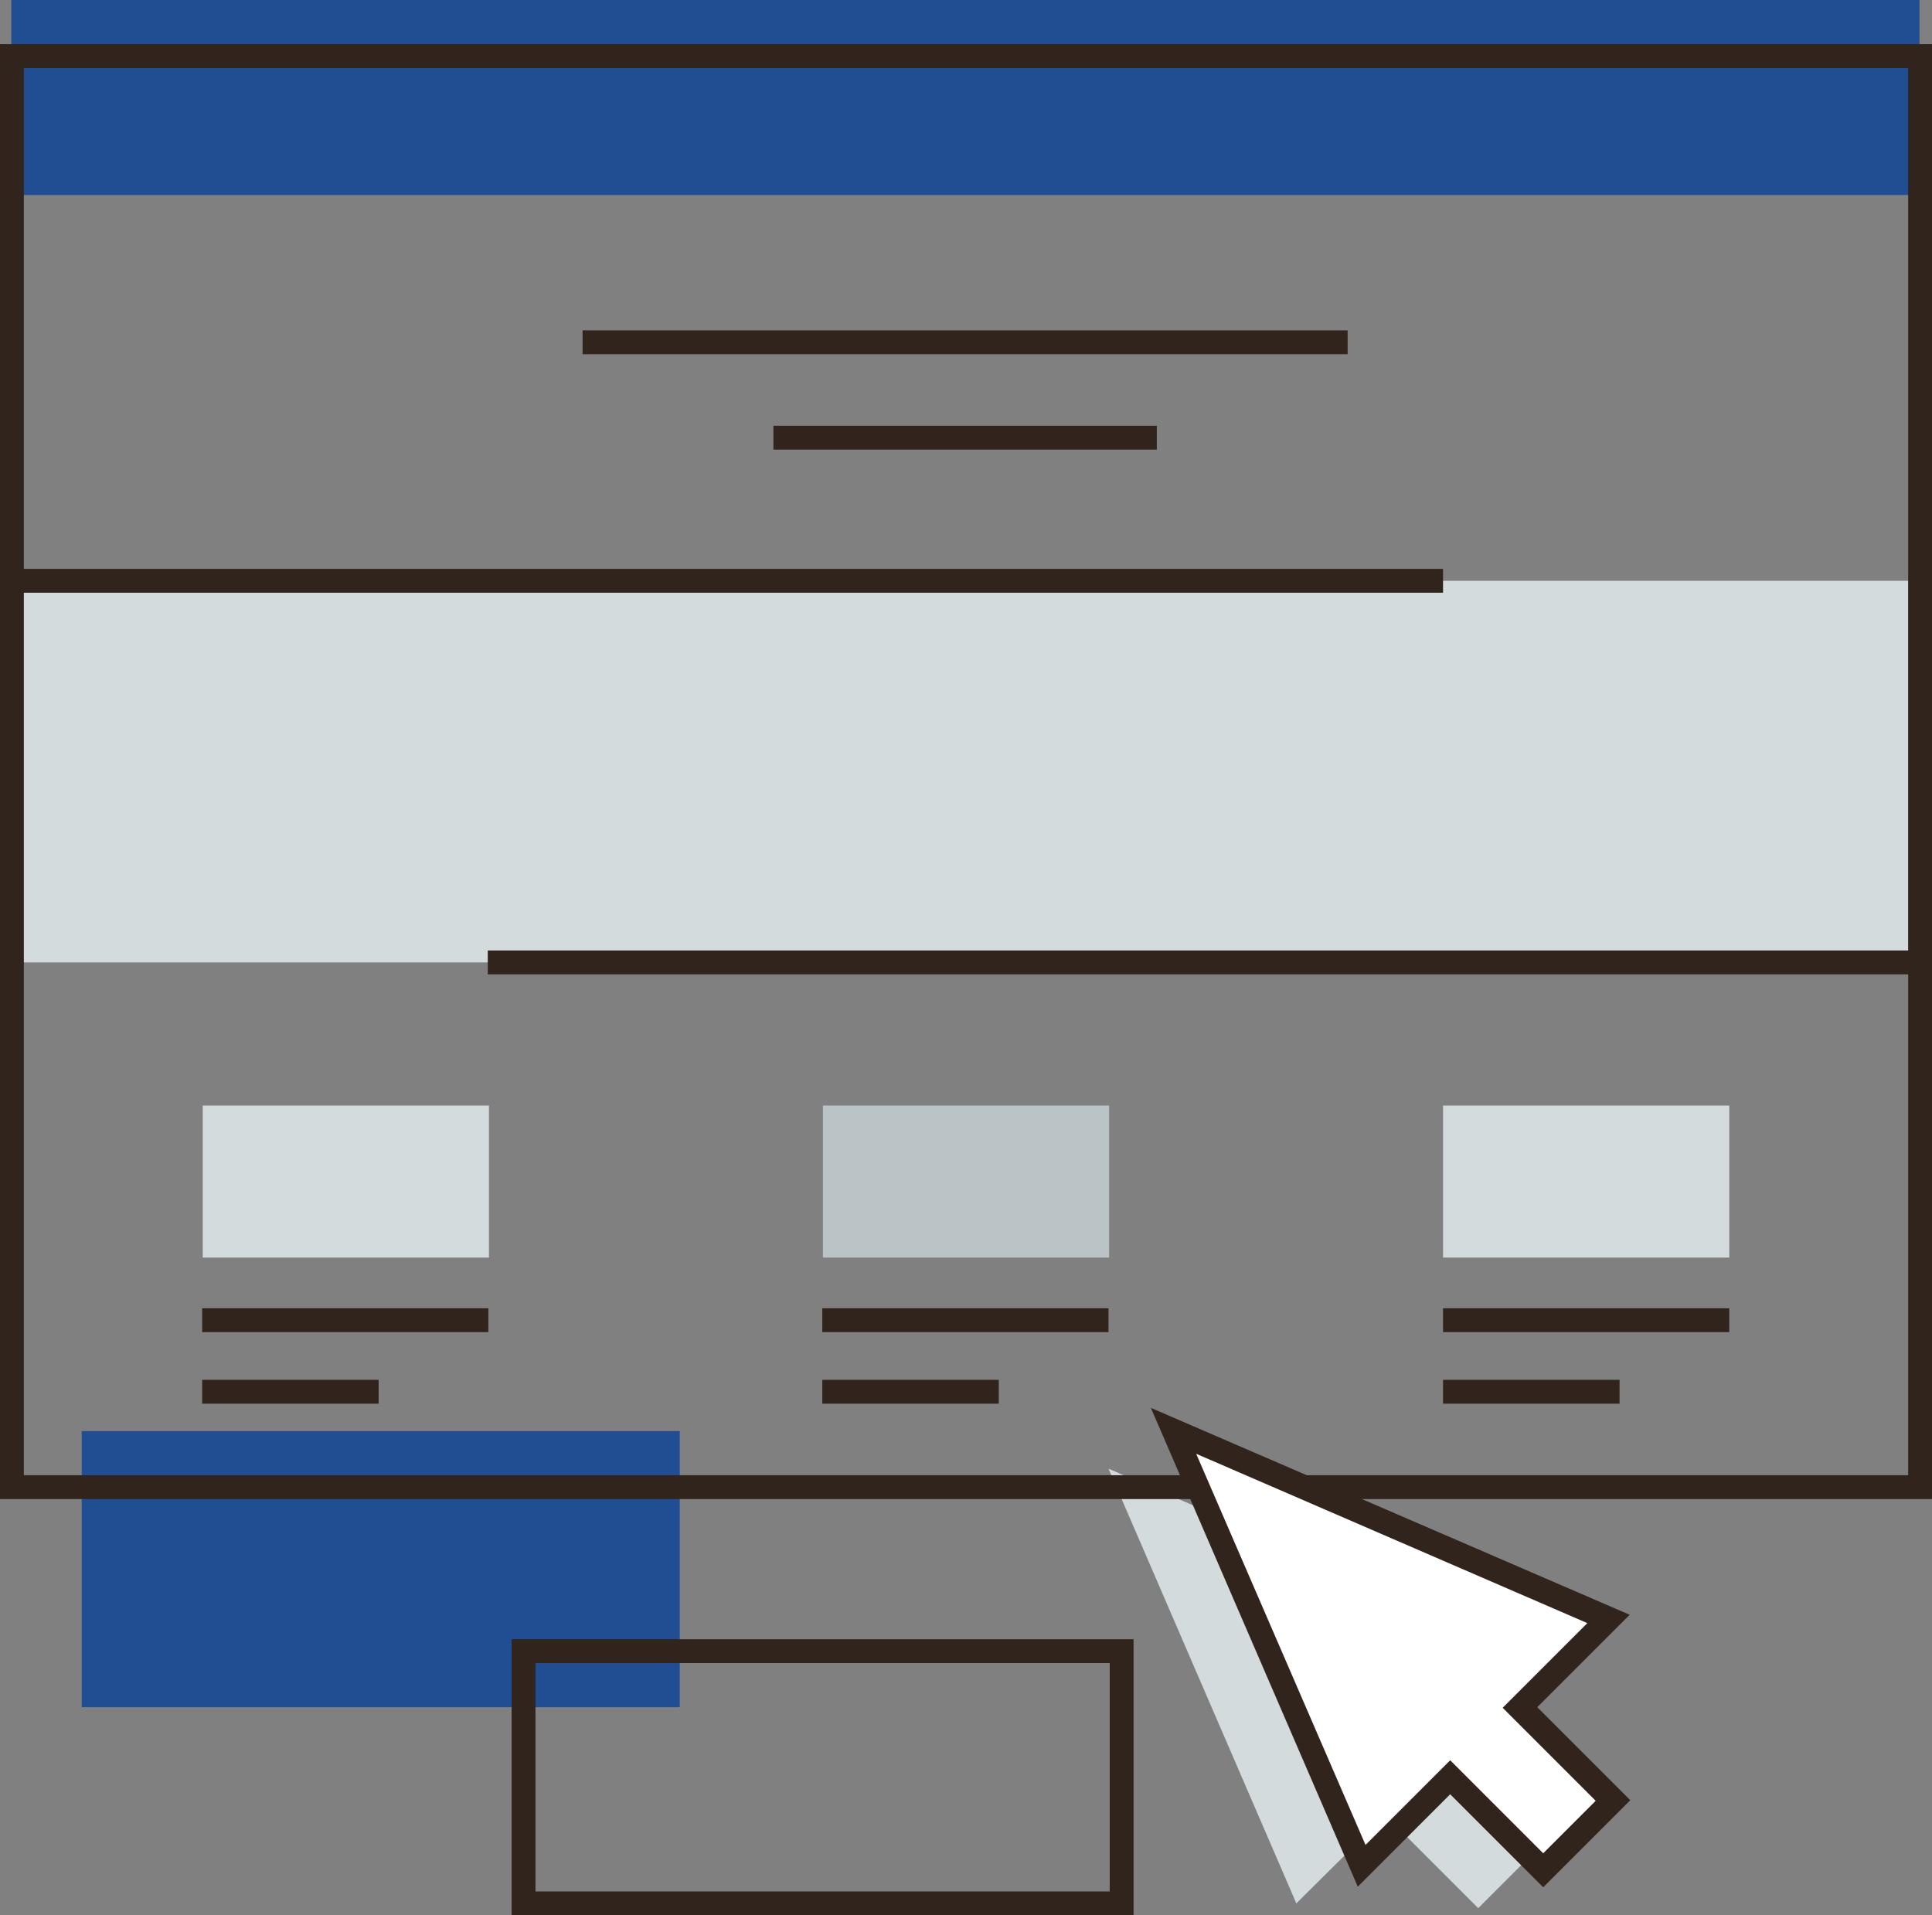 <?xml version="1.0" encoding="utf-8"?>
<!-- Generator: Adobe Illustrator 25.4.1, SVG Export Plug-In . SVG Version: 6.00 Build 0)  -->
<svg version="1.1" id="Layer_3" xmlns="http://www.w3.org/2000/svg" xmlns:xlink="http://www.w3.org/1999/xlink" x="0px" y="0px"
	 viewBox="0 0 324 321.2" style="enable-background:new 0 0 324 321.2;" xml:space="preserve">
<rect x="0" y="0" width="324" height="321.2" fill="#808080" stroke="none"/>
<style type="text/css">
	.st0{fill:#214D93;}
	.st1{fill:#30241C;}
	.st2{fill:#D3DBDD;}
	.st3{fill:#BAC4C6;}
	.st4{fill:#FFFFFF;}
</style>
<rect x="13.7" y="240" class="st0" width="100.3" height="46.3"/>
<path class="st1" d="M190.2,321.2H85.8v-46.3h104.3V321.2z M89.8,317.2h96.3v-38.3H89.8V317.2z"/>
<polygon class="st2" points="185.9,246.3 217.4,319.2 232.3,304.4 247.9,320 253.7,314.2 259.5,308.4 243.9,292.7 258.8,277.9 "/>
<rect x="2.3" y="97.4" class="st2" width="320" height="64"/>
<rect x="1.9" class="st0" width="320" height="32.7"/>
<path class="st1" d="M324,251.4H0V7.4h324V251.4z M4,247.4h316v-236H4V247.4z"/>
<rect x="97.7" y="55.4" class="st1" width="128.3" height="4"/>
<rect x="129.7" y="71.4" class="st1" width="64.3" height="4"/>
<rect x="33.9" y="219.4" class="st1" width="48" height="4"/>
<rect x="33.9" y="231.4" class="st1" width="29.6" height="4"/>
<rect x="137.9" y="219.4" class="st1" width="48" height="4"/>
<rect x="137.9" y="231.4" class="st1" width="29.6" height="4"/>
<rect x="242" y="219.4" class="st1" width="48" height="4"/>
<rect x="242" y="231.4" class="st1" width="29.6" height="4"/>
<rect x="2.3" y="95.4" class="st1" width="239.7" height="4"/>
<rect x="81.8" y="159.4" class="st1" width="239.7" height="4"/>
<rect x="34" y="185.4" class="st2" width="48" height="25.5"/>
<rect x="138" y="185.4" class="st3" width="48" height="25.5"/>
<rect x="242" y="185.4" class="st2" width="48" height="25.5"/>
<polygon class="st4" points="196.8,240 228.3,312.9 243.2,298.1 258.8,313.7 264.6,307.9 270.5,302.1 254.8,286.4 269.7,271.6 "/>
<path class="st1" d="M258.8,316.5l-15.6-15.6l-15.5,15.5l-34.7-80.3l80.3,34.7l-15.5,15.5l15.6,15.6L258.8,316.5z M243.2,295.2
	l15.6,15.6l8.8-8.8L252,286.4l14.2-14.2l-65.6-28.4l28.4,65.6L243.2,295.2z"/>
</svg>
